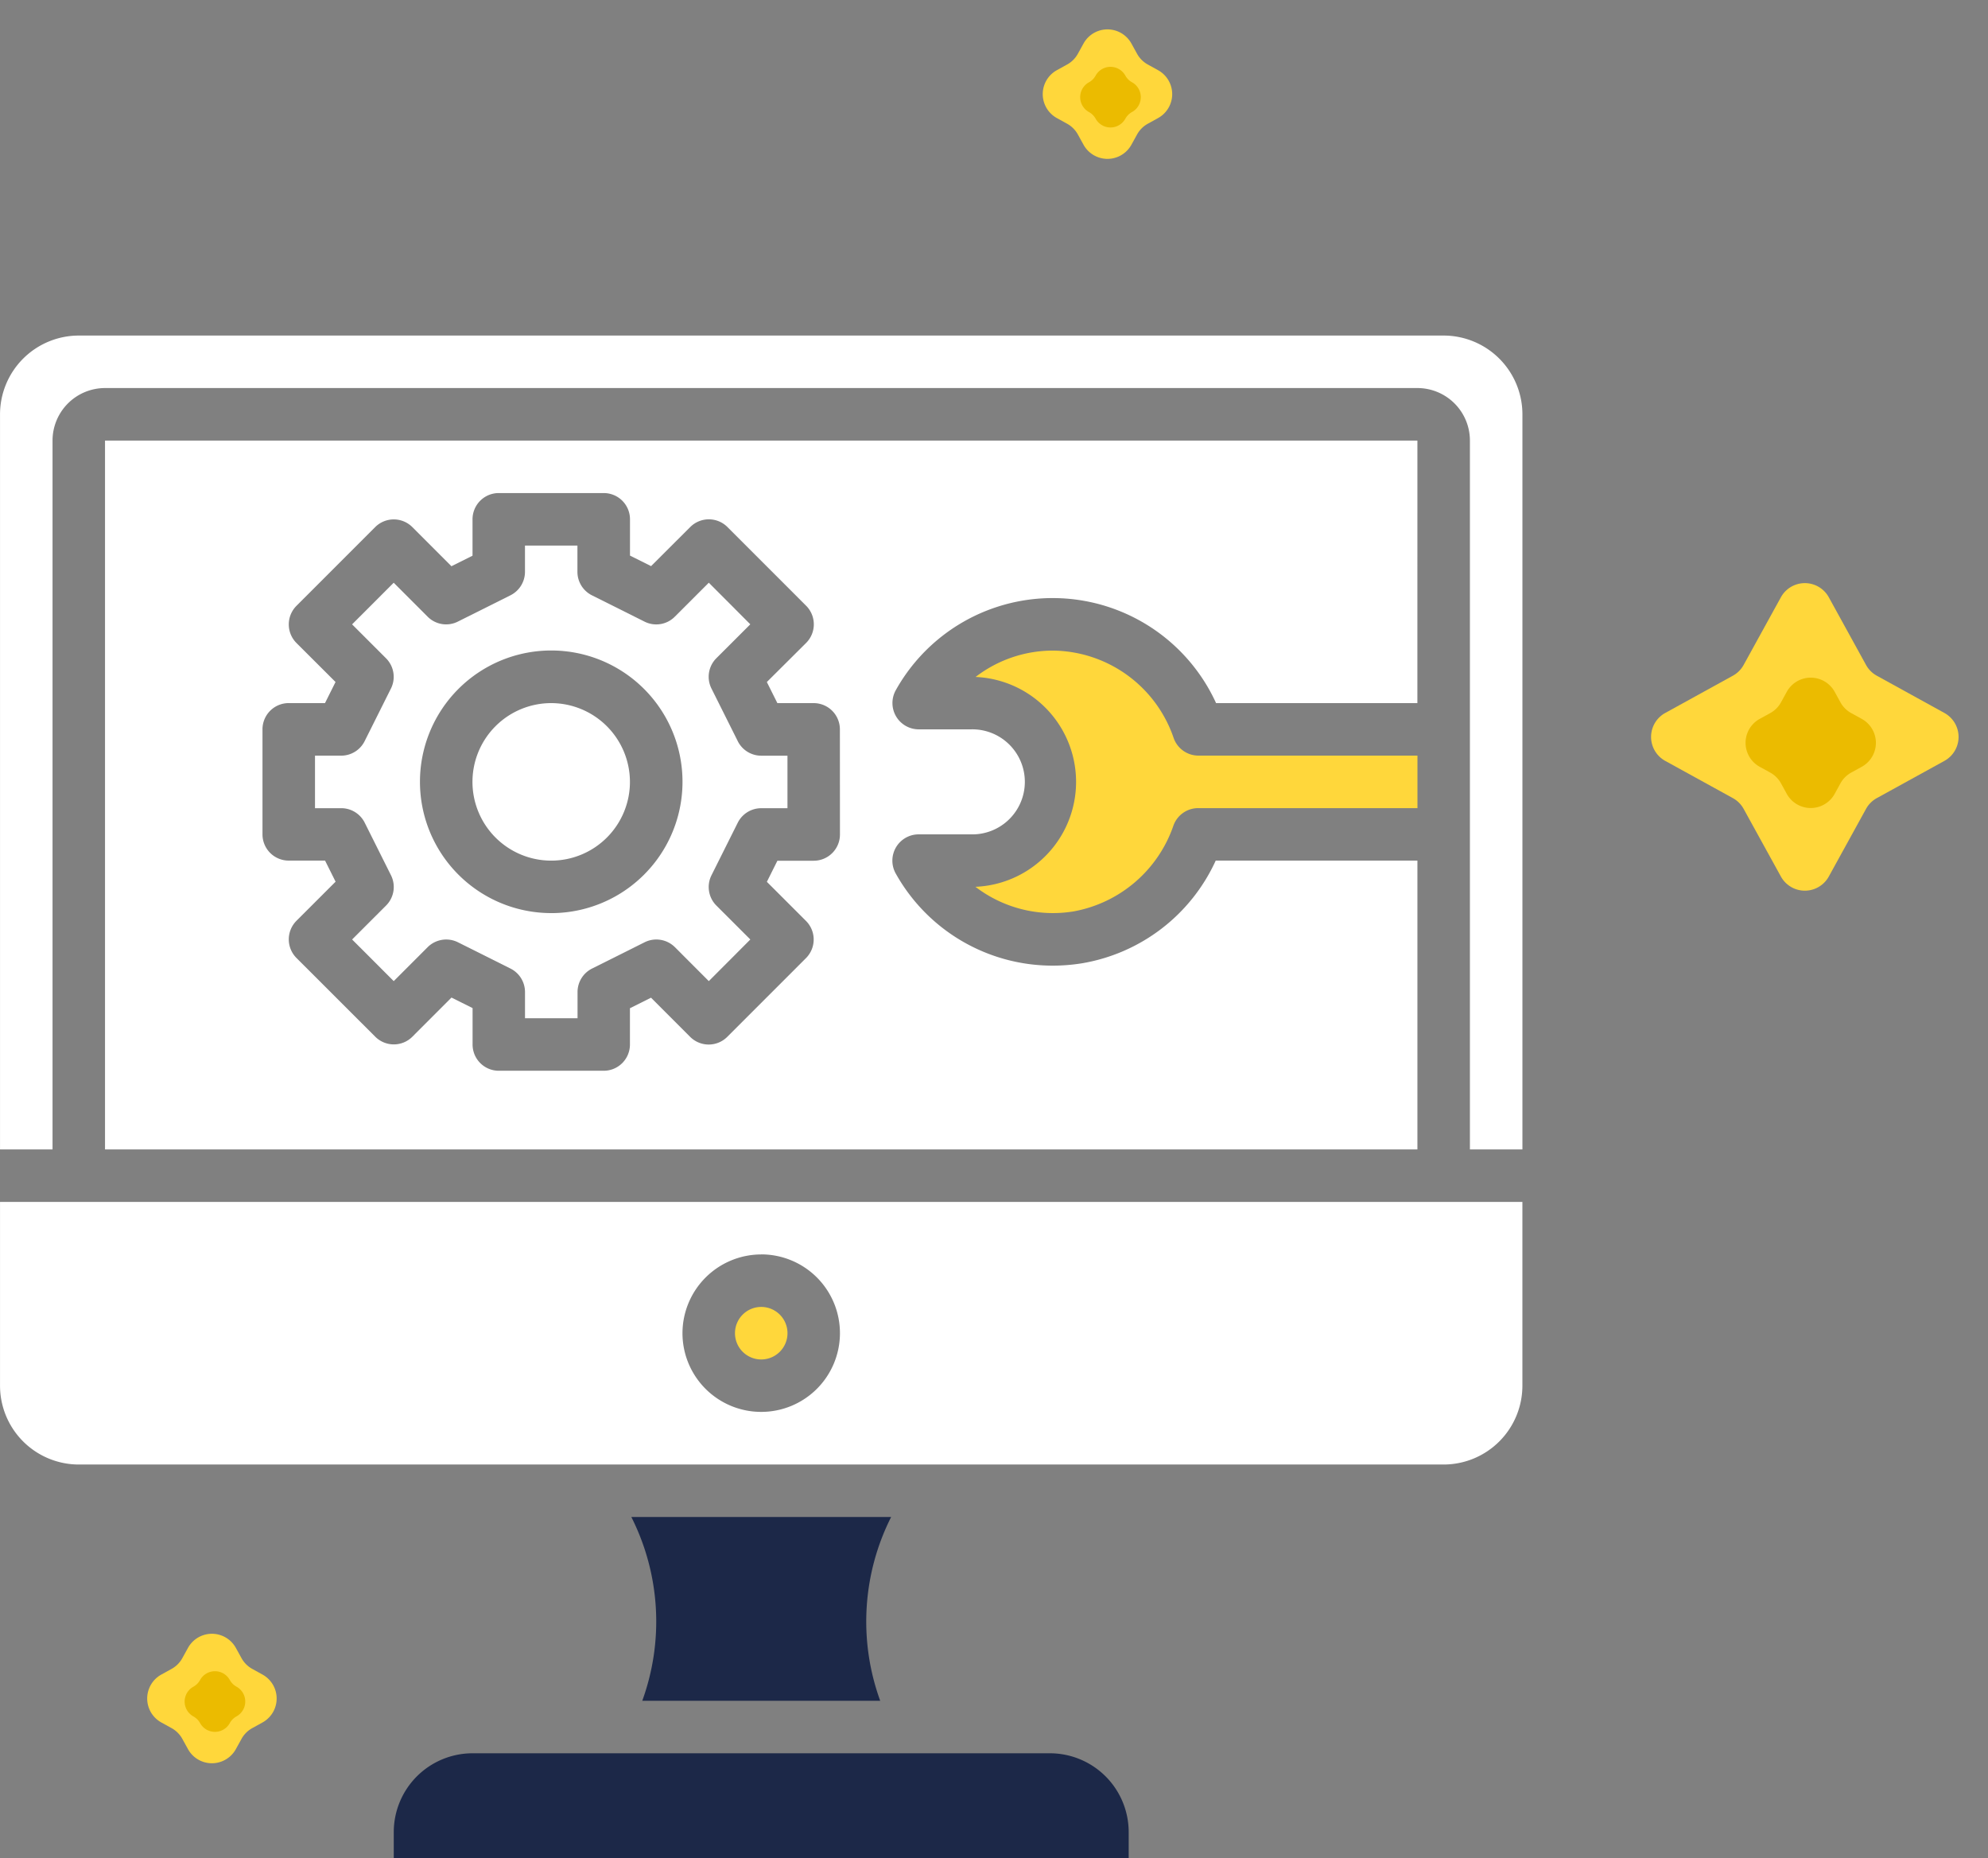 <svg xmlns="http://www.w3.org/2000/svg" width="72.692" height="67.933" viewBox="0 0 72.692 67.933">
  <rect x="0" y="0" width="72.692" height="67.933" fill="#808080" stroke="none"/>
  <g id="Techniccal-it" transform="translate(-589 -1640.733)">
    <g id="computer" transform="translate(586.001 1650)">
      <path id="Path_28561" data-name="Path 28561" d="M23.879,17a2.879,2.879,0,1,0,2.878,2.879A2.883,2.883,0,0,0,23.879,17Z" transform="translate(-0.724 -0.563)" fill="#fff"/>
      <path id="Path_28562" data-name="Path 28562" d="M31.96,41.919a.96.96,0,1,0-.96-.96A.96.96,0,0,0,31.96,41.919Z" transform="translate(-1.126 -1.488)" fill="#ffd73b"/>
      <path id="Path_28563" data-name="Path 28563" d="M40.161,23.635a4.662,4.662,0,0,0,3.586.9A4.76,4.76,0,0,0,47.4,21.4a.96.96,0,0,1,.906-.641h8.018v-1.92H48.316a.961.961,0,0,1-.907-.644A4.712,4.712,0,0,0,42.986,15a4.643,4.643,0,0,0-2.82.964,3.839,3.839,0,0,1,0,7.671Z" transform="translate(-1.495 -0.483)" fill="#ffd73b"/>
      <path id="Path_28564" data-name="Path 28564" d="M27.052,48a8.475,8.475,0,0,1,.4,6.718h8.7a8.475,8.475,0,0,1,.4-6.718Z" transform="translate(-0.968 -1.81)" fill="#1c2848"/>
      <path id="Path_28565" data-name="Path 28565" d="M41.993,57H20.879A2.883,2.883,0,0,0,18,59.879v.96H44.873v-.96A2.883,2.883,0,0,0,41.993,57Z" transform="translate(-0.603 -2.172)" fill="#1c2848"/>
      <path id="Path_28566" data-name="Path 28566" d="M3,42.718A2.883,2.883,0,0,0,5.878,45.6H55.787a2.883,2.883,0,0,0,2.879-2.879V36H3Zm27.834-4.8A2.879,2.879,0,1,1,27.954,40.8,2.883,2.883,0,0,1,30.833,37.92Z" transform="translate(0 -1.328)" fill="#fff"/>
      <path id="Path_28567" data-name="Path 28567" d="M54.988,7H7V32.913H54.988V22.356H47.613a6.577,6.577,0,0,1-4.9,3.755,6.743,6.743,0,0,1-1.062.084,6.57,6.57,0,0,1-5.736-3.364.961.961,0,0,1,.835-1.435h1.92a1.92,1.92,0,1,0,0-3.839H36.753a.962.962,0,0,1-.836-1.435,6.569,6.569,0,0,1,11.709.475h7.361ZM33.873,21.4a.959.959,0,0,1-.96.96H31.586l-.385.771,1.431,1.43a.962.962,0,0,1,0,1.358l-2.879,2.879a.96.96,0,0,1-1.358,0l-1.43-1.431-.771.385v1.326a.959.959,0,0,1-.96.96H21.4a.959.959,0,0,1-.96-.96V27.747l-.771-.385-1.43,1.431a.96.96,0,0,1-1.358,0L14,25.914a.962.962,0,0,1,0-1.358l1.431-1.43-.385-.771H13.718a.959.959,0,0,1-.96-.96V17.557a.959.959,0,0,1,.96-.96h1.326l.385-.771L14,14.4a.962.962,0,0,1,0-1.358l2.879-2.879a.961.961,0,0,1,1.358,0l1.43,1.431.771-.385V9.879a.959.959,0,0,1,.96-.96h3.838a.959.959,0,0,1,.96.96v1.326l.771.385L28.4,10.16a.961.961,0,0,1,1.358,0l2.879,2.879a.962.962,0,0,1,0,1.358L31.2,15.827l.385.771h1.326a.959.959,0,0,1,.96.96Z" transform="translate(-0.161 -0.161)" fill="#fff"/>
      <path id="Path_28568" data-name="Path 28568" d="M55.787,3H5.878A2.883,2.883,0,0,0,3,5.879V32.752h1.92V6.839a1.921,1.921,0,0,1,1.92-1.92H54.827a1.921,1.921,0,0,1,1.92,1.92V32.752h1.92V5.879A2.883,2.883,0,0,0,55.787,3Z" transform="translate(0 0)" fill="#fff"/>
      <path id="Path_28569" data-name="Path 28569" d="M30.457,18.146l-.96-1.92a.959.959,0,0,1,.179-1.108l1.241-1.24L29.4,12.357,28.156,13.6a.954.954,0,0,1-1.108.179l-1.92-.96a.96.96,0,0,1-.532-.858V11H22.678v.96a.96.96,0,0,1-.532.858l-1.92.96a.955.955,0,0,1-1.108-.179l-1.24-1.241-1.522,1.522,1.241,1.24a.959.959,0,0,1,.179,1.108l-.96,1.92a.96.96,0,0,1-.858.532H15V20.6h.96a.959.959,0,0,1,.858.531l.96,1.92a.959.959,0,0,1-.179,1.108L16.357,25.4l1.522,1.522,1.24-1.241a.963.963,0,0,1,1.108-.179l1.92.96a.96.96,0,0,1,.532.858v.96H24.6v-.96a.96.96,0,0,1,.532-.858l1.92-.96a.961.961,0,0,1,1.108.179l1.24,1.241L30.918,25.4l-1.241-1.24a.959.959,0,0,1-.179-1.108l.96-1.92a.959.959,0,0,1,.858-.531h.96v-1.92h-.96a.96.96,0,0,1-.858-.532Zm-6.819,6.289a4.8,4.8,0,1,1,4.8-4.8A4.8,4.8,0,0,1,23.638,24.436Z" transform="translate(-0.483 -0.322)" fill="#fff"/>
    </g>
    <g id="Group_7597" data-name="Group 7597" transform="translate(189.357 1275.068)">
      <g id="Group_80" data-name="Group 80" transform="translate(458.941 385.908)">
        <path id="Polygon_1" data-name="Polygon 1" d="M5.821,1.592a1,1,0,0,1,1.752,0L8.934,4.065a1,1,0,0,0,.394.394L11.8,5.821a1,1,0,0,1,0,1.752L9.328,8.934a1,1,0,0,0-.394.394L7.573,11.8a1,1,0,0,1-1.752,0L4.459,9.328a1,1,0,0,0-.394-.394L1.592,7.573a1,1,0,0,1,0-1.752L4.065,4.459a1,1,0,0,0,.394-.394Z" fill="#ffd73b"/>
        <path id="Polygon_2" data-name="Polygon 2" d="M2.58,1.592a1,1,0,0,1,1.752,0l.211.384a1,1,0,0,0,.394.394l.384.211a1,1,0,0,1,0,1.752l-.384.211a1,1,0,0,0-.394.394l-.211.384a1,1,0,0,1-1.752,0l-.211-.384a1,1,0,0,0-.394-.394l-.384-.211a1,1,0,0,1,0-1.752l.384-.211a1,1,0,0,0,.394-.394Z" transform="translate(3.456 3.456)" fill="#ebbb00"/>
      </g>
      <g id="Group_81" data-name="Group 81" transform="translate(403.951 424.317)">
        <path id="Polygon_1-2" data-name="Polygon 1" d="M2.565,1.592a1,1,0,0,1,1.752,0l.206.373a1,1,0,0,0,.394.394l.373.206a1,1,0,0,1,0,1.752l-.373.206a1,1,0,0,0-.394.394l-.206.373a1,1,0,0,1-1.752,0l-.206-.373a1,1,0,0,0-.394-.394l-.373-.206a1,1,0,0,1,0-1.752l.373-.206a1,1,0,0,0,.394-.394Z" transform="translate(0)" fill="#ffd73b"/>
        <path id="Polygon_2-2" data-name="Polygon 2" d="M1.232.988a.621.621,0,0,1,1.087,0h0a.621.621,0,0,0,.244.244h0a.621.621,0,0,1,0,1.087h0a.621.621,0,0,0-.244.244h0a.621.621,0,0,1-1.087,0h0A.621.621,0,0,0,.988,2.32h0a.621.621,0,0,1,0-1.087h0A.621.621,0,0,0,1.232.988Z" transform="translate(1.776 1.776)" fill="#ebbb00"/>
      </g>
      <g id="Group_82" data-name="Group 82" transform="translate(436.697 365.665)">
        <path id="Polygon_1-3" data-name="Polygon 1" d="M2.565,1.592a1,1,0,0,1,1.752,0l.206.373a1,1,0,0,0,.394.394l.373.206a1,1,0,0,1,0,1.752l-.373.206a1,1,0,0,0-.394.394l-.206.373a1,1,0,0,1-1.752,0l-.206-.373a1,1,0,0,0-.394-.394l-.373-.206a1,1,0,0,1,0-1.752l.373-.206a1,1,0,0,0,.394-.394Z" transform="translate(0 0)" fill="#ffd73b"/>
        <path id="Polygon_2-3" data-name="Polygon 2" d="M1.232.988a.621.621,0,0,1,1.087,0h0a.621.621,0,0,0,.244.244h0a.621.621,0,0,1,0,1.087h0a.621.621,0,0,0-.244.244h0a.621.621,0,0,1-1.087,0h0A.621.621,0,0,0,.988,2.32h0a.621.621,0,0,1,0-1.087h0A.621.621,0,0,0,1.232.988Z" transform="translate(1.776 1.776)" fill="#ebbb00"/>
      </g>
    </g>
  </g>
</svg>
